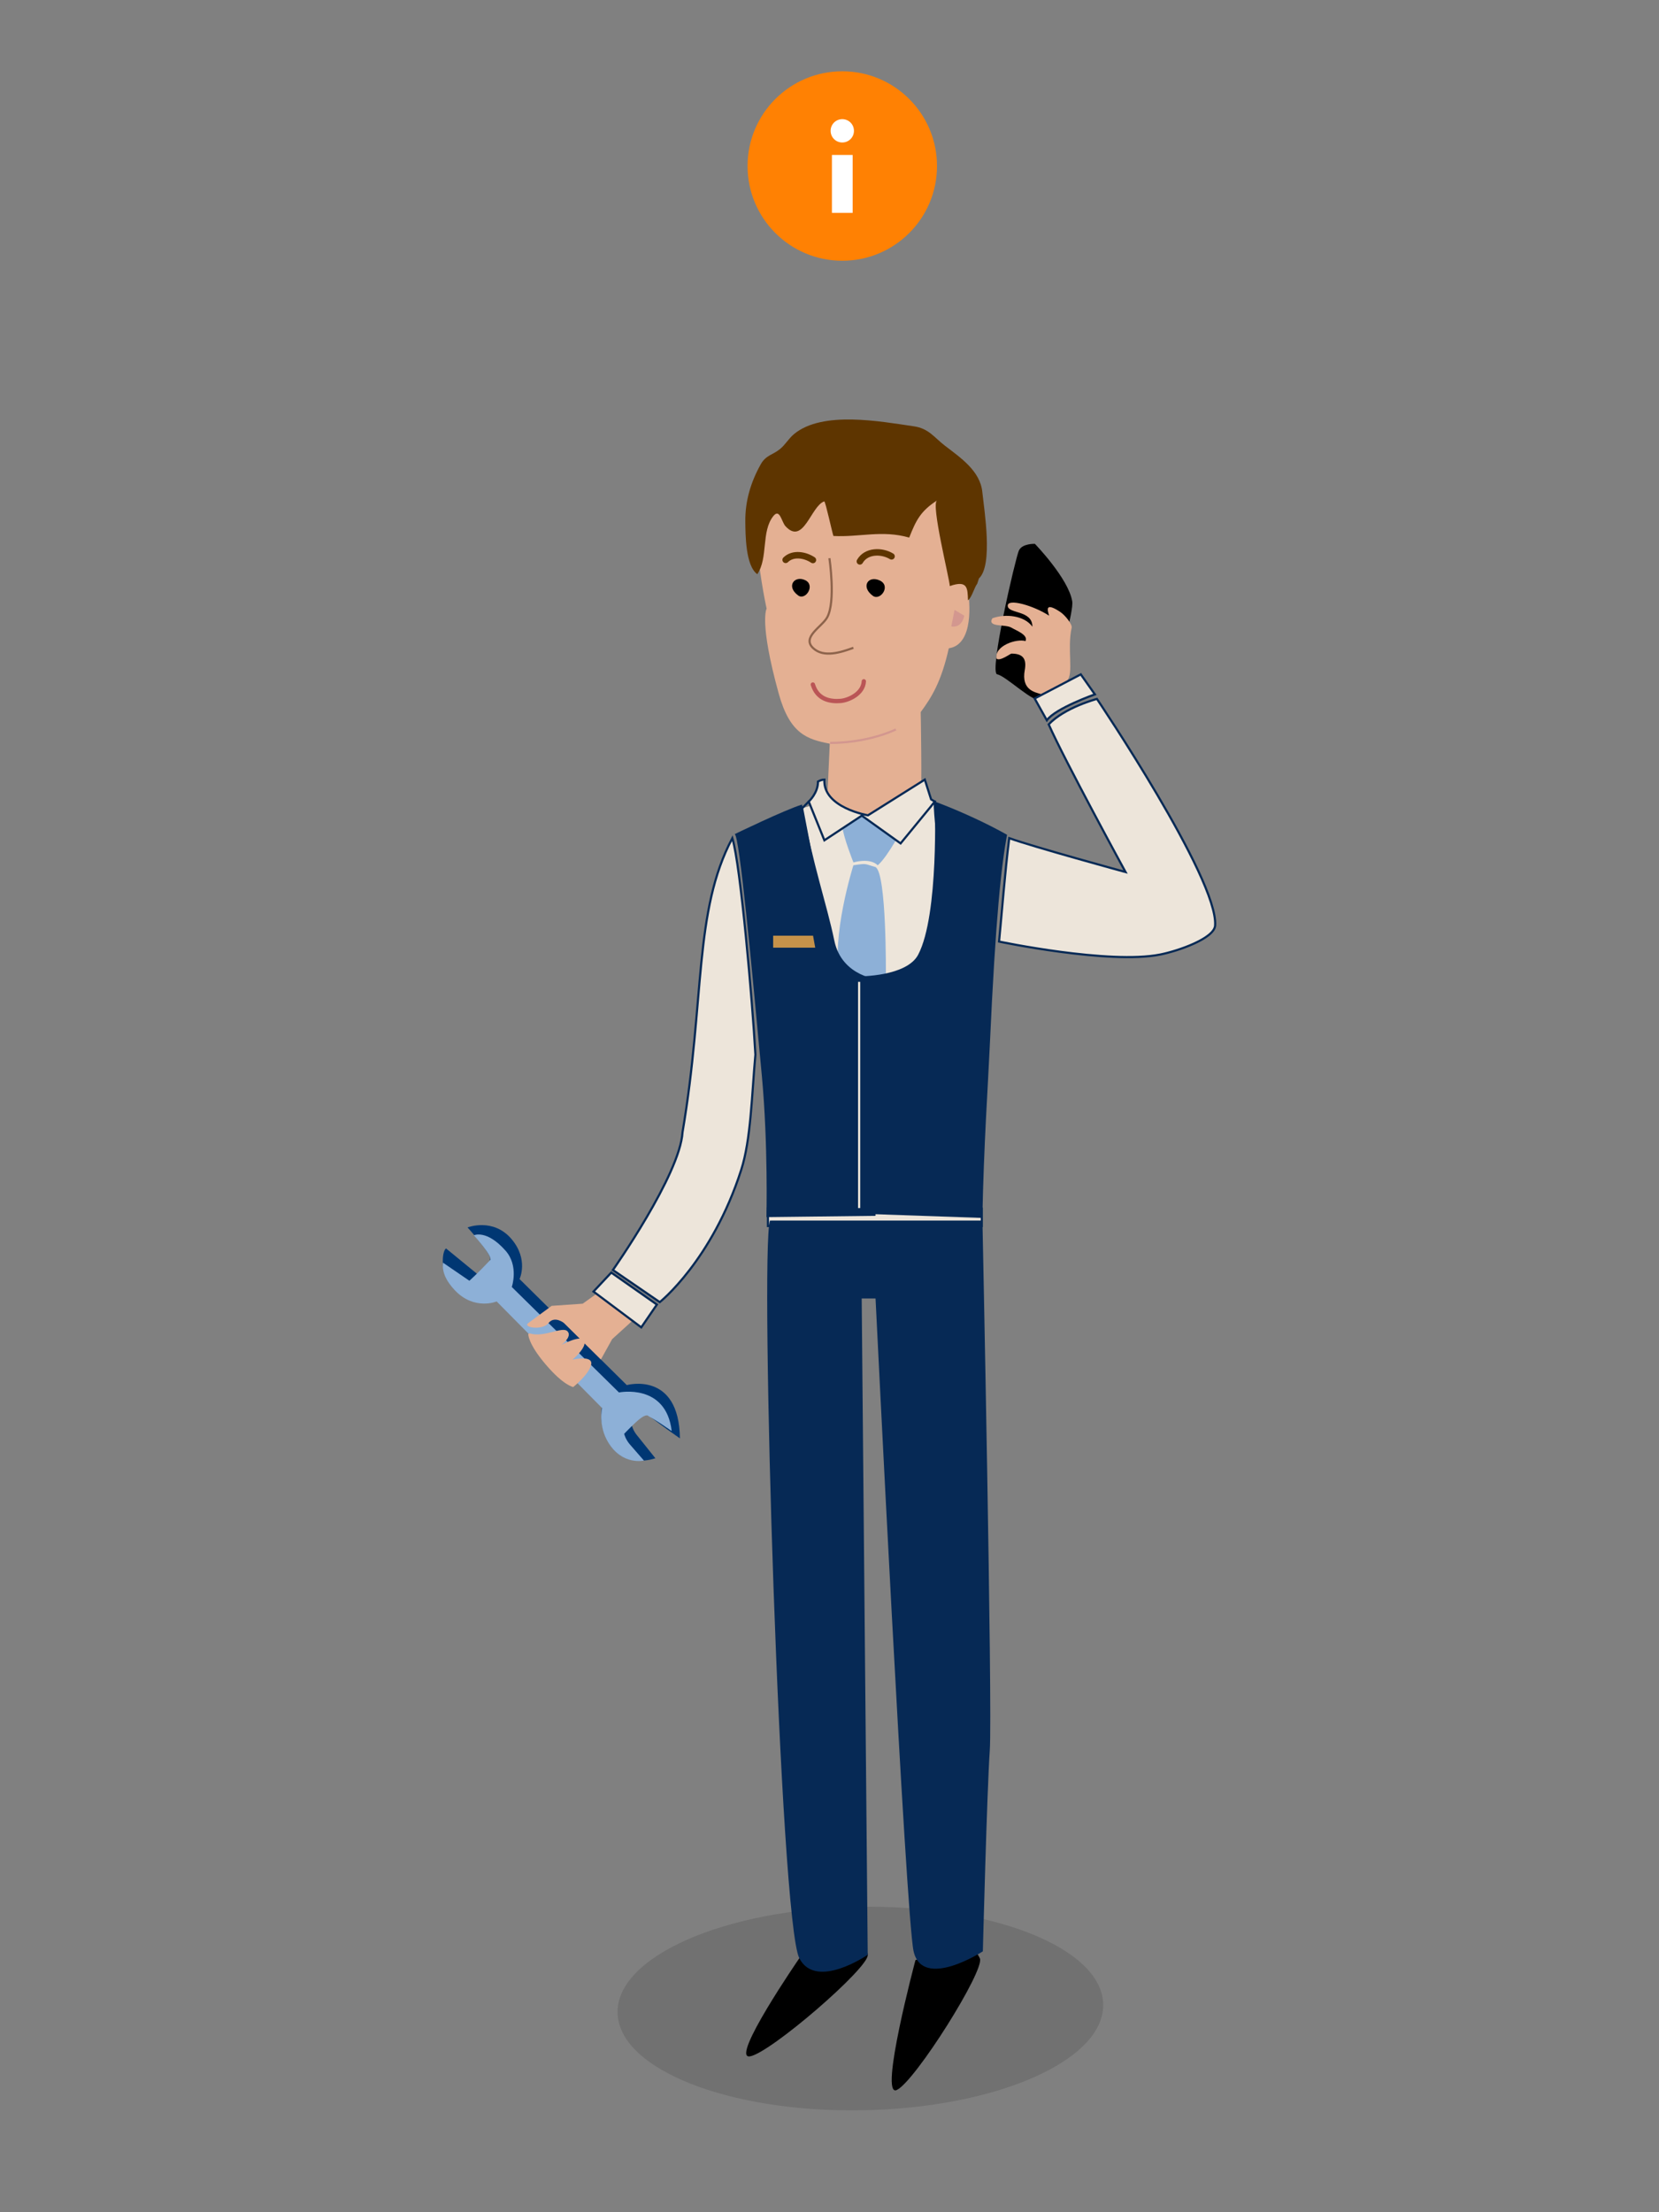 <?xml version="1.0" encoding="UTF-8"?> <!-- Generator: Adobe Illustrator 15.0.0, SVG Export Plug-In . SVG Version: 6.00 Build 0) --> <svg xmlns="http://www.w3.org/2000/svg" xmlns:xlink="http://www.w3.org/1999/xlink" id="Layer_1" x="0px" y="0px" width="768px" height="1024px" viewBox="0 0 768 1024" xml:space="preserve"><rect x="0" y="0" width="768" height="1024" fill="#808080" stroke="none"/> <rect x="355.5" y="559.499" fill="#EDE5DA" stroke="#062955" stroke-miterlimit="10" width="99" height="8"></rect> <path opacity="0.12" d="M510.697,927.802c0.445,26.008-49.521,47.951-111.598,49.012 c-62.077,1.06-112.761-19.165-113.204-45.175c-0.443-26.005,49.519-47.947,111.596-49.009 C459.568,881.57,510.252,901.795,510.697,927.802z"></path> <path d="M370.033,906.441c0,0-32.203,46.755-22.925,45.421c9.28-1.334,55.421-41.223,54.588-47.023s-3.975-6.977-3.975-6.977 L370.033,906.441z"></path> <path d="M423.8,907.28c0,0-17.127,64.128-8.645,60.138c8.485-3.987,40.948-55.623,38.453-60.928 c-2.494-5.306-5.839-5.509-5.839-5.509L423.8,907.28z"></path> <path fill="#EDE5DA" stroke="#062955" stroke-miterlimit="10" d="M371.314,374.15l10,52.256c0,0,5,28.086,27,28.086 s29-17.521,30-26.217c0.798-6.935-5.624-44.205-5.592-57.252l-55.665,1.397"></path> <path fill="#8DB0D7" d="M395.058,400.527c0,0-10.596,33.684-6.167,51.668c8.428,8.316,21.202-0.918,21.202-0.918 s0.403-46.749-4.765-49.916C399.995,399.861,401.558,399.527,395.058,400.527z"></path> <path fill="#062955" d="M356.414,564.992c-4.688,16.001,4.629,324.005,13.619,341.449c7.688,14.92,31.663-1.604,31.663-1.604 l-2.793-303.786h6.412c0,0,14.032,286.415,17.617,302.184c4.124,18.126,32.062,0,32.062,0s1.896-74.066,3.206-92.977 c1.312-18.911-3.396-245.268-3.396-245.268h-94.391"></path> <path fill="#EDE5DA" stroke="#062955" stroke-miterlimit="10" d="M339.02,387.959c3.847,12.568,9.33,75.725,10.676,100.195 c-1.716,19.168-2.08,39.386-6.577,53.376c-13.497,41.964-37.696,61.205-37.696,61.205l-21.696-14.874c0,0,31.035-44,32.229-63.76 C326.39,462.528,321.056,421.861,339.02,387.959z"></path> <path fill="#EDE5DA" stroke="#062955" stroke-miterlimit="10" d="M467.198,387.964c10.968,3.974,53.848,15.696,53.848,15.696 s-28.169-51.611-35.583-68.359c7.449-7.879,22.337-11.783,22.337-11.783s56.257,83.344,54.714,104.91 c-0.427,5.985-17.148,11.767-25.438,13.414c-23.567,4.686-74.581-6.011-74.581-6.011 C463.744,423.081,465.198,403.861,467.198,387.964z"></path> <path fill="#E4B093" d="M448.066,272.951c-0.851-5.395-2.91-46.113-11.394-56.921c-12.091-15.405-52.631-24.013-80.674,0.558 c-12.876,12.156-1.108,65.146-1.108,65.146s-3.59,6.067,5.607,39.332c5.175,18.71,13.2,21.169,23.619,23.169l-1.062,23.576 c0,0,22.918,22.587,43.171,6c0.633-10.445,0.024-43.399,0-44.199c4.981-6.781,9.496-13.875,12.999-29.533 C450.975,298.357,448.918,278.344,448.066,272.951z"></path> <path fill="none" stroke="#000000" stroke-miterlimit="10" d="M384.291,240.061"></path> <path fill="#5E3500" d="M452.39,270.196c-1.369,1.708-2.476,6.353-4.282,7.679c-0.202-5.666-0.123-9.46-8.41-6.6 c-0.327-4.179-8.767-37.778-5.938-39.617c-7.626,4.961-9.691,9.17-12.862,17.18c-12.658-3.602-22.84-0.11-35.086-0.74 c-0.511-1.316-3.675-15.925-4.233-16.02c-6.146,2.021-9.61,20.611-17.975,11.478c-1.812-1.98-2.596-8.424-5.606-4.669 c-5.701,7.105-2.304,19.345-7.421,26.889c-5.444-3.816-5.486-18.228-5.548-24.471c-0.093-9.458,2.561-18.242,7.179-26.461 c2.33-4.146,5.603-4.318,8.85-6.964c2.535-2.066,4.013-4.899,6.583-7.009c13.215-10.844,39.886-5.79,55.418-3.541 c6.896,0.998,9.407,5.164,14.341,8.958c7.118,5.476,16.317,11.62,17.33,21.364c0.893,8.584,5.089,33.908-1.55,40.094"></path> <path d="M372.717,268.539c4.924,2.322,0.192,9.597-3.234,7.083C363.743,271.41,367.793,266.218,372.717,268.539z"></path> <path d="M404.053,275.787c-5.74-4.213-2.122-9.617,3.231-7.084C412.641,271.236,407.479,278.301,404.053,275.787z"></path> <path fill="none" stroke="#8D634B" stroke-miterlimit="10" d="M383.956,258.377c0,0,3.04,20.131-1.068,27.459 c-2.445,4.358-11.954,9.147-6.386,14.236c4.855,4.436,12.641,1.962,18.554-0.21"></path> <path d="M479.086,251.738c0,0,15.496,15.982,17.268,26.534c0.81,4.83-6.197,27.36-6.197,27.36s-6.285,15.921-8.467,18.025 c-2.574,2.484-16.098-10.891-20.051-11.506c-3.953-0.616,8.486-53.916,10.025-57.296S479.086,251.738,479.086,251.738z"></path> <path fill="#E4B093" d="M468.223,302.541c5.5,0,7.081,2.564,6.168,7.61c-1.687,9.303,4.742,10.256,7.581,11.172 c4.829,1.557,6.158-1.291,11.916-6.234c3.303-2.836,0.024-14.965,2.22-24.557c0.332-1.457-2.861-5.672-5.385-7.344 c-8.947-5.93-4.436,2.232-5.207,1.723c-6.737-4.451-19.225-8.188-19.008-4.451c0.215,3.737,11.412,1.858,11.412,9.6 c-3.788-5.175-12.438-6.082-18.529-3.871c-2.536,4.344,5.961,2.617,8.832,4.344c2.35,1.415,7.835,3.33,6.504,6.211 c-3.979-1.221-14.367,2.031-13.451,8.077C462.723,306.361,467.748,302.541,468.223,302.541z"></path> <path fill="#EDE5DA" stroke="#062955" stroke-miterlimit="10" d="M506.854,321.417l-6.529-9.267l-21.353,11.172l5.642,10.088 C488.568,327.852,506.854,321.417,506.854,321.417z"></path> <path opacity="0.7" fill="none" stroke="#A82F3C" stroke-width="2" stroke-linecap="round" stroke-linejoin="round" stroke-miterlimit="10" d=" M399.891,315.361c-0.31,5.838-7.21,8.804-10.786,9.095c-4.799,0.392-10.715-0.676-12.812-7.595"></path> <path fill="#062955" d="M340.107,386.107c0,0,22.836-11.086,31.133-13.688c5.052,28.107,11.482,45.941,14.982,62.941 s21.092,18.131,21.092,18.131L405.3,562.785l-50.489,0.603c0,0,0.809-33.483-2.104-65.129 C347.961,446.645,342.298,386.643,340.107,386.107z"></path> <path fill="#062955" d="M425.058,441.895c-5.351,10.209-27.335,10.041-27.335,10.041v2.557v107.294l57.042,1.972 c0.703-34.771,2.539-59.852,3.438-79.712c2.7-59.582,5.365-83.519,7.996-97.638c-16.714-9.389-33.477-15.385-33.477-15.385 S434.766,423.361,425.058,441.895z"></path> <path fill="#8DB0D7" d="M418.391,382.362c0,0-19.333-11.165-28.5,0c0.5,5.165,5.186,16.834,5.186,16.834s7.525-2.335,11.253,1.331 C411.058,396.527,418.391,382.362,418.391,382.362z"></path> <path fill="#EDE5DA" stroke="#062955" stroke-miterlimit="10" d="M374.391,371.023l7.242,17.941l17.32-11.418l17.956,12.852 l14.12-17.202l1.692-2.173l-1.692-1.02l-2.907-9.137L401.8,377.401c0,0-20.909-3.54-20.167-16.535c-0.959,0-1.962,0.34-2.962,0.895 C378.7,367.143,374.391,371.023,374.391,371.023z"></path> <path fill="#FFFFFF" stroke="#9A9380" stroke-miterlimit="10" d="M374.24,369.42"></path> <path fill="#D3978F" d="M446.398,285.008l-4.509-2.69l-1.503,7.642C440.387,289.959,445.04,291.186,446.398,285.008z"></path> <path fill="none" stroke="#D3978F" stroke-miterlimit="10" d="M384.291,343.861c0,0,15.723,0.49,30.421-6.191"></path> <polygon fill="#C5924A" points="357.921,433.119 376.39,433.119 377.39,438.667 357.921,438.667 "></polygon> <path fill="none" stroke="#5E3500" stroke-width="3" stroke-linecap="round" stroke-linejoin="round" stroke-miterlimit="10" d=" M398.058,259.861c2.911-5.068,10.116-5.109,14.665-2.334"></path> <path fill="none" stroke="#5E3500" stroke-width="3" stroke-linecap="round" stroke-linejoin="round" stroke-miterlimit="10" d=" M376.317,259.217c-3.631-2.41-9.216-3.408-12.618-0.069"></path> <path fill="#EDE5DA" stroke="#062955" stroke-miterlimit="10" d="M371.314,374.15"></path> <line fill="none" stroke="#062955" stroke-miterlimit="10" x1="371.314" y1="374.15" x2="374.391" y2="371.023"></line> <line fill="none" stroke="#EDE5DA" stroke-miterlimit="10" x1="397.723" y1="559.194" x2="397.723" y2="454.492"></line> <path fill="#003773" d="M303.342,674.999c0,0-14.463,5.479-21.788-7.612c-4.554-8.138-2.887-16.013-2.887-16.013l-48.825-49.349 c0,0-9.712,3.674-19.425-5.251c-6.983-6.417-5.942-17.588-3.938-18.9l14.425,11.812c0,0,5.951,0.264,5.951-6.825 c1.41-1.574-10.401-14.699-10.401-14.699s11.943-4.692,20.463,5.512c7.888,9.45,3.601,18.375,3.601,18.375l49.646,49.088 c0,0,24.187-6.731,24.597,24.675c-8.546-5.93-14.568-10.654-14.568-10.654s-0.523-1.205-3.149,0.524 c-2.624,1.729-4.576,4.094-4.576,4.094s0.64,2.625,2.739,4.986l8.399,10.5"></path> <path fill="#8DB0D7" d="M281.631,667.79c-4.86-7.959-2.888-16.012-2.888-16.012l-48.825-49.352c0,0-10.372,4.344-19.426-5.25 c-3.354-3.554-5.952-7.754-5.422-12.71l12.215,8.368c0,0,3.618-3.149,9.646-9.57c1.409-1.574-7.586-11.466-7.586-11.466 s5.896-2.839,14.694,7.124c6.26,7.088,2.888,16.801,2.888,16.801l49.612,48.824c0,0,21.787-4.463,24.412,17.852 c-8.546-5.933-10.686-6.84-10.686-6.84s-0.525-1.205-3.149,0.524c-2.626,1.729-8.18,7.627-8.18,7.627s0.64,2.624,2.739,4.987 l6.414,7.365C298.093,676.065,288.115,678.411,281.631,667.79z"></path> <path fill="#E4B093" d="M244.549,617.473c0,0,0.341-0.364,0.902-0.202c6.641,1.922,14.906-3.494,17.253-1.034 c2.345,2.459-2.771,6.275-2.771,6.275s9.351-5.044,10.571-1.871c1.22,3.174-5.467,8.716-5.467,8.716s9.683-2.277,8.622,2.339 s-8.293,10.333-8.293,10.333s-4.348-0.587-12.727-10.416S244.549,617.473,244.549,617.473z"></path> <path fill="#E4B093" d="M278.168,629.277l5.222-9.417l9.288-8.427l-8.756-18.104l-14.177,10.125l-14.355,1 c0,0-8.101,5.967-10.841,7.979c-2.742,2.013,6.547,3.574,9.359,0c2.813-3.573,7.225,0,7.225,0L278.168,629.277z"></path> <polygon fill="#EDE5DA" stroke="#062955" stroke-miterlimit="10" points="304.094,603.861 282.975,589.055 274.742,597.842 296.861,614.415 "></polygon> <circle fill="#FF8103" cx="389.918" cy="76.848" r="43.848"></circle> <g> <path fill="#FFFFFF" d="M389.918,55.158c3,0,5.4,2.4,5.4,5.4s-2.4,5.399-5.4,5.399s-5.4-2.399-5.4-5.399 S386.918,55.158,389.918,55.158z M394.718,71.718v26.819h-9.6V71.718H394.718z"></path> </g> </svg> 